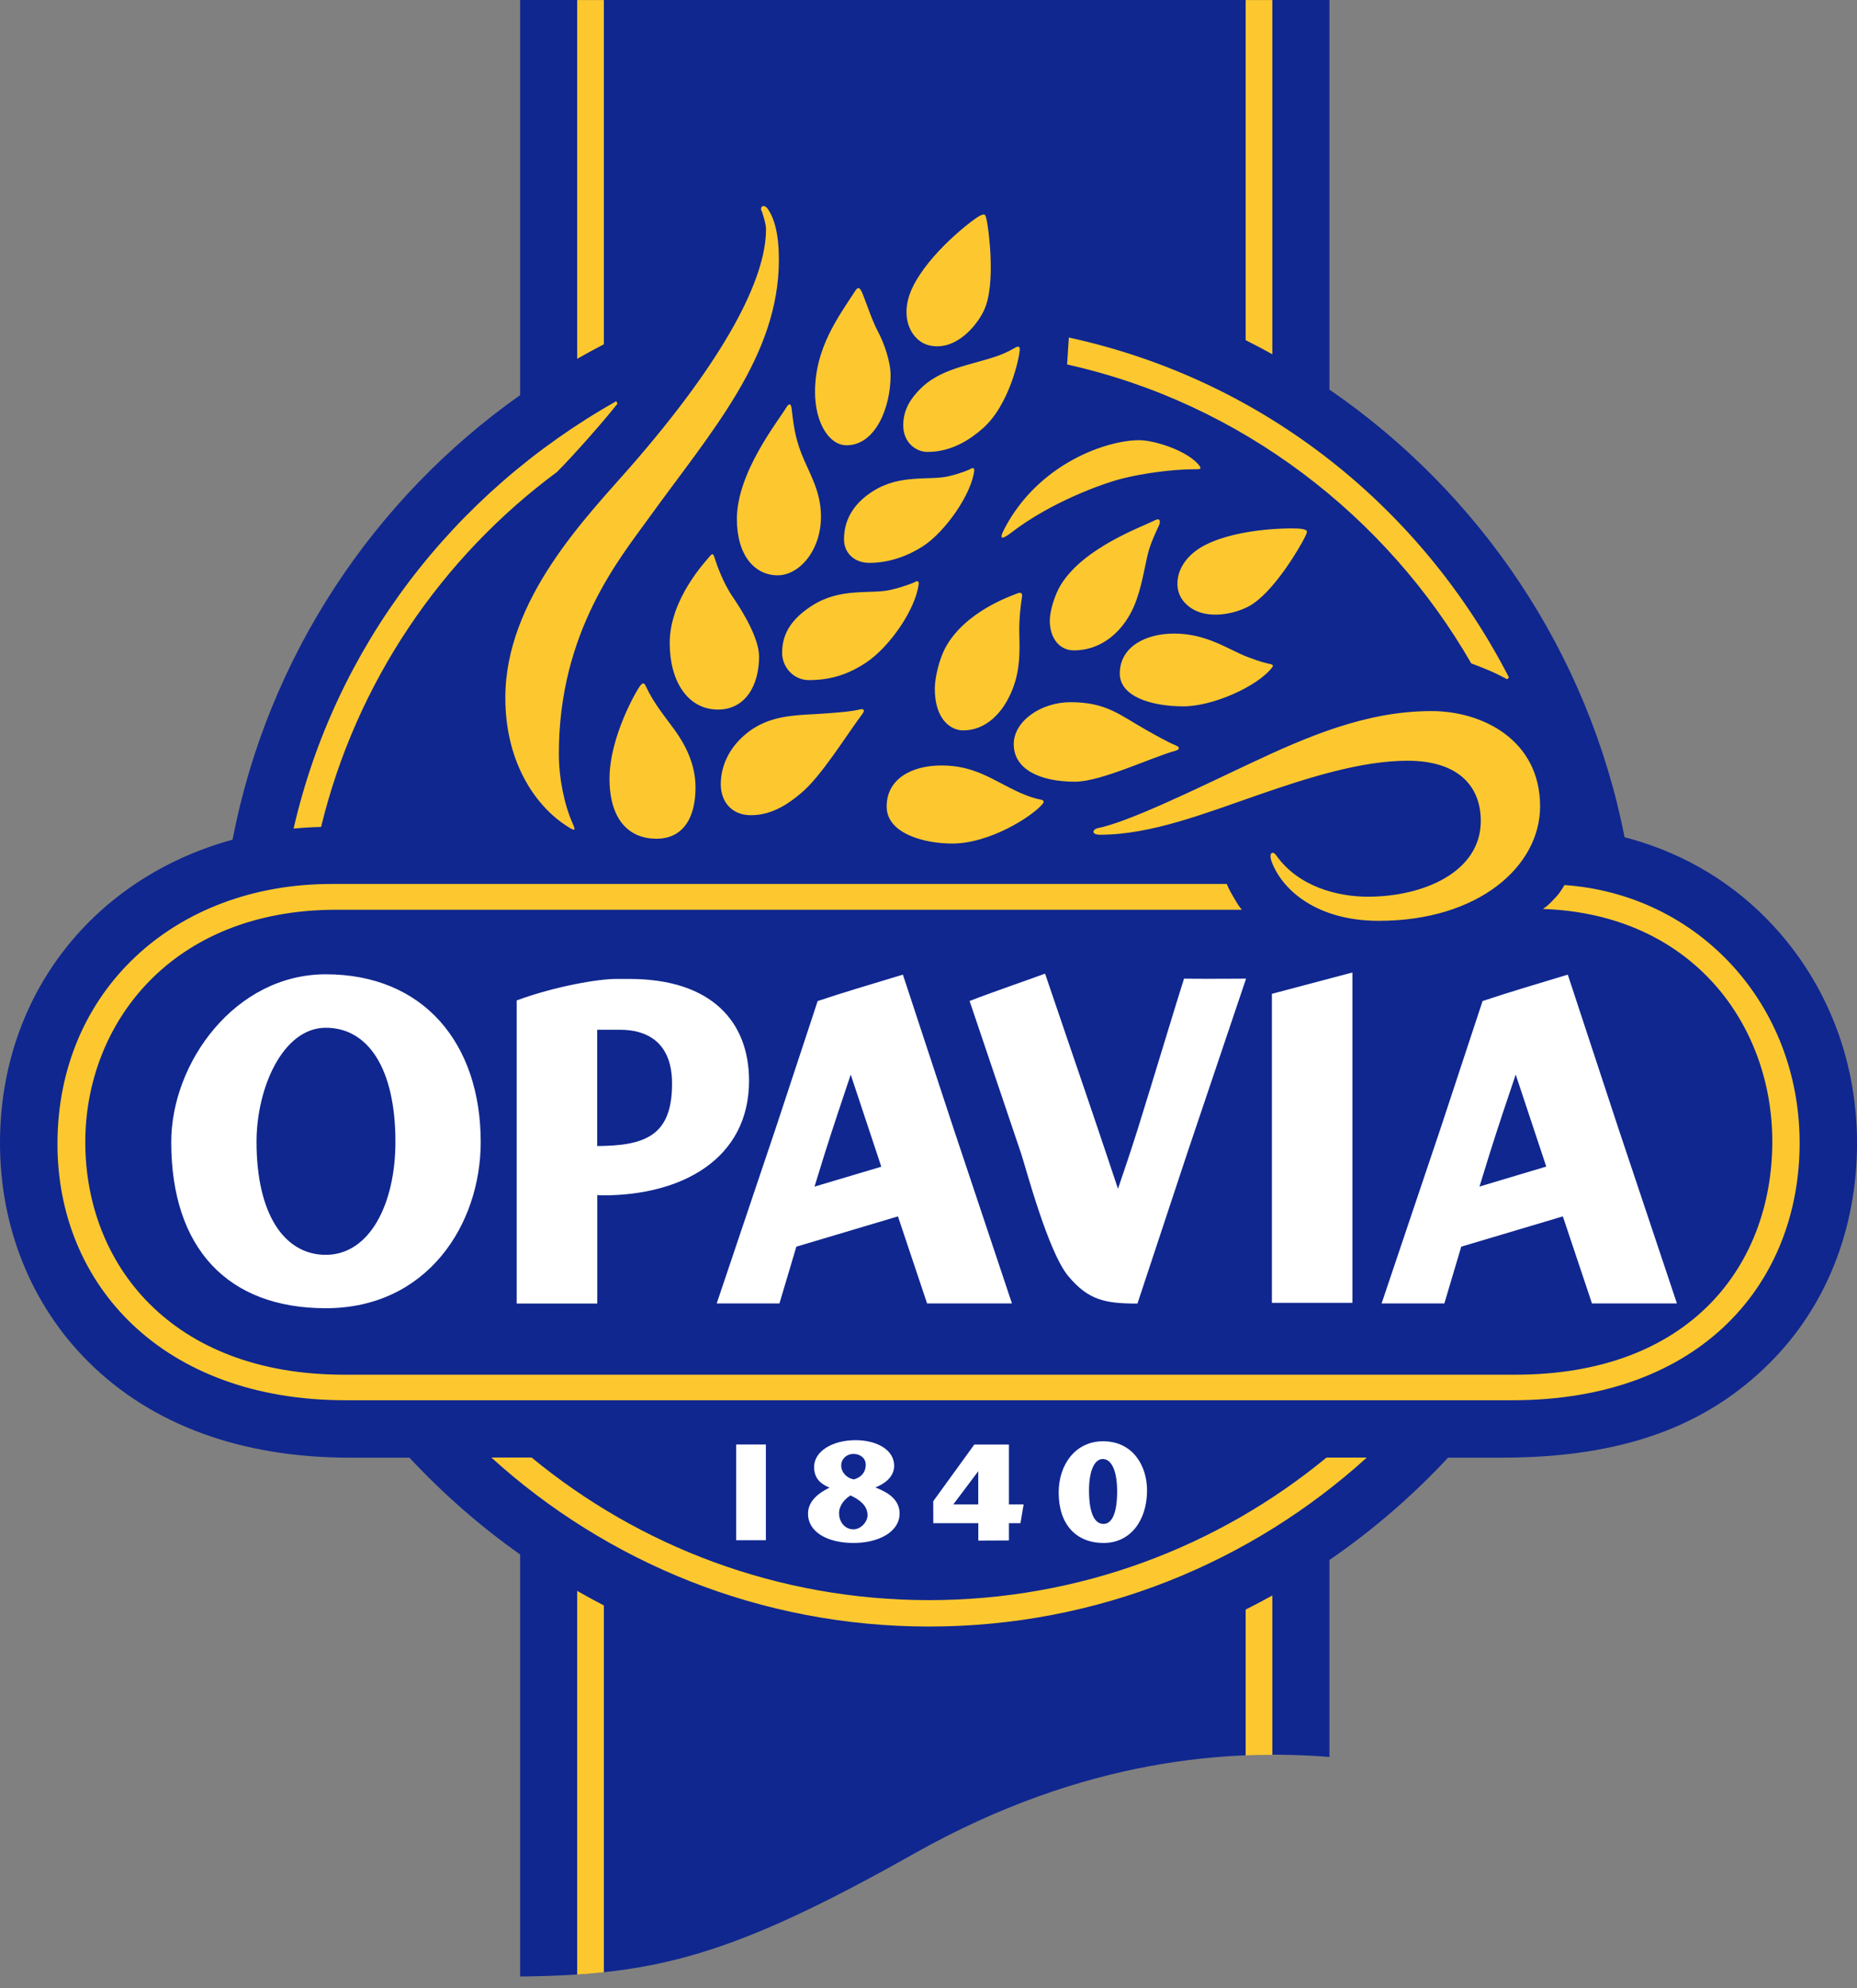 <?xml version="1.0" encoding="UTF-8"?>
<svg width="142px" height="152px" viewBox="0 0 142 152" version="1.1" xmlns="http://www.w3.org/2000/svg" xmlns:xlink="http://www.w3.org/1999/xlink">
    <rect x="0" y="0" width="142" height="152" fill="#808080" stroke="none"/>
    <title>758CF66F-0046-4258-9F90-11AF883EE307</title>
    <g id="Page-1" stroke="none" stroke-width="1" fill="none" fill-rule="evenodd">
        <g id="HP-Opavia-zlate-2023" transform="translate(-345, 0)">
            <g id="logo-opavia" transform="translate(345, -0)">
                <path d="M134.943,70.098 C131.95,67.105 128.268,65.058 124.229,64.013 C121.444,49.853 113.144,37.667 101.659,29.788 C101.659,16.158 101.659,0 101.659,0 L39.774,0 C39.774,0 39.774,16.218 39.774,30.209 C28.557,38.132 20.481,50.208 17.783,64.199 C7.255,67.083 0,75.975 0,87.399 C0,93.829 2.386,99.749 6.719,104.083 C11.622,108.985 18.533,111.448 26.696,111.448 C26.696,111.448 28.469,111.448 31.309,111.448 C33.864,114.194 36.699,116.678 39.774,118.851 C39.774,134.932 39.774,147.358 39.774,151.117 C50.05,151.008 55.882,149.624 69.901,141.722 C83,134.341 94.19,133.745 101.659,134.33 C101.659,131.769 101.659,126.413 101.659,119.272 C104.969,117.001 108.006,114.375 110.731,111.448 C113.27,111.448 114.84,111.448 114.84,111.448 C124.12,111.448 130.505,109.024 135.342,104.192 C139.671,99.869 142.002,93.9 142.002,87.399 C142.002,80.828 139.528,74.683 134.943,70.098 Z" id="Path" fill="#10278F" fill-rule="nonzero"></path>
                <path d="M48.129,74.847 L47.1,74.847 C45.76,74.847 42.466,75.4 39.511,76.489 L39.511,87.268 L39.511,99.667 L42.592,99.667 L45.672,99.667 L45.672,91.372 C45.825,91.383 45.973,91.394 46.11,91.394 C52.162,91.394 57.278,88.598 57.278,82.623 C57.272,78.119 54.411,74.847 48.129,74.847 Z M45.667,87.624 L45.667,87.268 L45.667,78.732 L47.423,78.732 C49.366,78.732 51.39,79.597 51.39,82.847 C51.396,86.858 49.316,87.596 45.667,87.624 Z M123.753,86.267 C123.141,84.423 120.301,75.772 119.885,74.519 C117.324,75.296 115.464,75.838 113.368,76.538 C112.952,77.791 110.769,84.428 110.156,86.272 C109.543,88.111 106.063,98.403 105.648,99.656 L108.608,99.656 L110.446,99.656 C110.621,99.071 111.13,97.342 111.738,95.317 L119.507,93.002 C120.459,95.837 121.494,98.934 121.734,99.656 L125.296,99.656 L128.229,99.656 C127.813,98.392 124.366,88.105 123.753,86.267 Z M113.133,90.721 C113.417,89.791 113.685,88.926 113.91,88.204 C114.528,86.234 115.289,83.969 115.902,82.158 L117.91,88.204 L118.238,89.194 L113.133,90.721 Z M72.91,86.267 C72.298,84.423 69.458,75.772 69.042,74.519 C66.481,75.296 64.621,75.838 62.525,76.538 C62.109,77.791 59.926,84.428 59.313,86.272 C58.7,88.111 55.22,98.403 54.805,99.656 L57.765,99.656 L59.603,99.656 C59.778,99.071 60.287,97.342 60.895,95.317 L68.664,93.002 C69.616,95.837 70.651,98.934 70.891,99.656 L74.453,99.656 L77.381,99.656 C76.965,98.392 73.518,88.105 72.91,86.267 Z M62.284,90.726 C62.569,89.796 62.837,88.932 63.061,88.209 C63.685,86.239 64.44,83.974 65.053,82.163 L67.061,88.209 L67.389,89.205 L62.284,90.726 Z M74.142,76.533 C74.557,77.786 77.479,86.387 78.092,88.226 C78.426,89.227 80.138,95.711 81.682,97.56 C83.23,99.421 84.532,99.667 86.978,99.667 C87.394,98.414 90.152,90.07 90.765,88.226 C91.377,86.387 94.868,76.078 95.284,74.825 C94.496,74.825 93.938,74.836 92.308,74.836 C90.677,74.836 91.613,74.825 90.54,74.825 C90.163,75.958 88.094,82.836 87.011,86.289 C86.387,88.258 86.103,89.079 85.49,90.89 C84.762,88.691 84.324,87.427 83.947,86.289 C83.334,84.45 80.33,75.695 79.914,74.442 C78.896,74.825 75.947,75.832 74.142,76.533 Z M97.259,99.618 L97.259,87.241 L97.259,75.985 L103.415,74.355 L103.415,87.235 L103.415,99.612 L97.259,99.612 L97.259,99.618 Z M24.913,100.023 C17.438,100.023 13.094,95.465 13.094,87.317 C13.094,81.266 17.964,74.492 24.913,74.492 C32.392,74.492 36.759,79.777 36.759,87.317 C36.759,93.604 32.688,100.023 24.913,100.023 Z M30.237,87.301 C30.237,81.692 28.146,78.579 24.913,78.579 C21.63,78.579 19.616,83.181 19.616,87.301 C19.616,92.838 21.745,95.941 24.913,95.941 C28.267,95.941 30.237,92.05 30.237,87.301 Z" id="Shape" fill="#FFFFFF"></path>
                <path d="M97.292,0.005 L95.251,0.005 L95.251,26.007 C95.941,26.352 96.625,26.713 97.292,27.085 L97.292,0.005 Z M95.251,134.215 C95.952,134.188 96.63,134.172 97.292,134.172 L97.292,121.986 C96.619,122.358 95.941,122.719 95.251,123.064 L95.251,134.215 Z M71.055,26.406 C69.688,26.084 68.697,24.24 69.775,21.985 C71.055,19.31 74.432,16.749 74.897,16.514 C75.362,16.278 75.362,16.399 75.477,16.979 C75.592,17.559 76.177,21.75 75.241,23.731 C74.667,24.962 73.031,26.872 71.055,26.406 Z M90.491,45.957 C89.599,44.868 89.938,42.8 92.165,41.667 C94.808,40.321 99.049,40.343 99.558,40.441 C100.066,40.54 99.995,40.633 99.733,41.164 C99.47,41.694 97.385,45.377 95.443,46.384 C94.239,47.007 91.777,47.533 90.491,45.957 Z M58.306,16.245 C58.213,16.131 58.575,16.973 58.575,17.537 C58.575,21.274 55.505,27.342 48.167,35.736 C44.841,39.538 38.641,45.82 38.641,53.338 C38.641,58.525 41.147,61.77 43.369,63.176 C43.965,63.554 44.053,63.548 43.79,62.963 C43.155,61.535 42.734,59.521 42.734,57.617 C42.734,48.288 47.407,42.674 49.612,39.61 C54.339,33.049 59.559,27.265 59.559,19.857 C59.559,17.882 59.209,16.683 58.711,15.977 C58.383,15.507 58,15.868 58.306,16.245 Z M76.79,40.458 C79.383,35.451 84.609,33.656 87.109,33.656 C88.237,33.656 90.6,34.395 91.574,35.44 C92.023,35.916 91.722,35.878 91.339,35.878 C89.506,35.878 87.246,36.228 85.835,36.584 C84.259,36.978 80.33,38.417 77.37,40.693 C76.653,41.246 76.352,41.311 76.79,40.458 Z M64.73,34.045 C63.406,34.045 62.323,32.327 62.323,29.974 C62.323,26.598 64.106,24.234 65.387,22.253 C65.638,21.859 65.781,21.996 65.994,22.543 C66.35,23.446 66.684,24.502 67.16,25.4 C67.608,26.248 68.101,27.643 68.101,28.694 C68.106,31.139 66.952,34.045 64.73,34.045 Z M60.123,31.161 C59.477,32.234 56.348,36.141 56.348,39.675 C56.348,42.521 57.754,43.987 59.461,43.987 C61.102,43.987 62.777,42.121 62.777,39.489 C62.777,37.498 61.847,36.135 61.272,34.652 C60.758,33.328 60.665,32.316 60.533,31.238 C60.49,30.866 60.342,30.789 60.123,31.161 Z M88.335,39.768 C87.274,40.31 82.918,41.837 81.134,44.687 C80.675,45.426 80.275,46.679 80.275,47.451 C80.275,48.791 81.014,49.727 82.119,49.727 C84.062,49.727 85.572,48.512 86.442,46.909 C87.192,45.535 87.443,43.785 87.717,42.586 C87.919,41.716 88.155,41.18 88.62,40.173 C88.767,39.856 88.696,39.582 88.335,39.768 Z M54.908,54.252 C52.599,54.252 51.21,52.102 51.21,49.158 C51.21,45.782 54.006,42.871 54.235,42.581 C54.465,42.291 54.536,42.302 54.64,42.641 C54.799,43.144 55.275,44.54 56.036,45.645 C56.791,46.75 58.044,48.797 58.044,50.197 C58.044,52.468 56.949,54.252 54.908,54.252 Z M73.66,55.844 C72.62,55.844 71.482,54.908 71.482,52.66 C71.482,51.708 71.876,50.301 72.27,49.563 C73.775,46.728 77.414,45.535 77.736,45.393 C78.059,45.251 78.202,45.328 78.147,45.661 C78.076,46.099 77.912,47.237 77.944,48.512 C77.977,49.787 78.01,51.128 77.474,52.567 C76.73,54.58 75.318,55.844 73.66,55.844 Z M50.197,64.128 C48.151,64.128 46.608,62.733 46.608,59.532 C46.608,56.326 48.709,52.731 48.933,52.457 C49.152,52.178 49.256,52.178 49.393,52.485 C50.006,53.798 50.859,54.805 51.604,55.833 C52.32,56.829 53.185,58.345 53.185,60.189 C53.19,62.7 52.107,64.128 50.197,64.128 Z M70.919,34.554 C70.071,34.554 69.069,33.864 69.069,32.518 C69.069,31.276 69.677,30.455 70.311,29.793 C71.843,28.201 74.092,27.944 76.078,27.282 C76.549,27.123 76.992,26.954 77.611,26.592 C77.928,26.406 77.977,26.549 77.977,26.696 C77.977,27.276 77.189,30.986 75.126,32.775 C74.224,33.569 72.795,34.554 70.919,34.554 Z M67.8,61.666 C67.8,59.538 69.731,58.525 71.997,58.525 C74.481,58.525 75.865,59.603 77.698,60.473 C78.18,60.703 78.885,61.004 79.575,61.135 C79.892,61.195 79.821,61.354 79.717,61.475 C78.864,62.481 75.63,64.495 72.828,64.495 C70.656,64.5 67.8,63.723 67.8,61.666 Z M57.409,62.328 C55.997,62.328 55.116,61.338 55.116,59.964 C55.116,58.766 55.587,57.365 56.949,56.189 C58.892,54.52 61.081,54.722 63.368,54.531 C64.188,54.46 64.955,54.427 65.759,54.241 C66.082,54.164 66.147,54.323 65.928,54.608 C64.708,56.227 62.788,59.379 61.234,60.659 C60.435,61.327 59.122,62.339 57.409,62.328 Z M77.518,56.9 C77.518,55.127 79.613,53.688 81.857,53.688 C84.609,53.688 85.638,54.679 87.64,55.806 C88.357,56.211 89.331,56.758 89.933,57.004 C90.239,57.13 90.212,57.311 89.867,57.404 C88.012,57.923 84.182,59.767 82.207,59.767 C79.493,59.767 77.518,58.804 77.518,56.9 Z M66.476,43.035 C65.348,43.035 64.539,42.296 64.539,41.235 C64.539,39.544 65.474,38.378 66.722,37.574 C68.845,36.206 71.077,36.77 72.582,36.403 C73.545,36.168 74.114,35.916 74.262,35.829 C74.41,35.741 74.514,35.801 74.497,35.976 C74.295,37.782 72.27,40.671 70.574,41.765 C69.441,42.493 68.024,43.035 66.476,43.035 Z M85.627,51.5 C85.627,49.453 87.602,48.441 89.78,48.441 C92.308,48.441 93.949,49.683 95.399,50.23 C96.422,50.619 96.772,50.69 97.155,50.777 C97.32,50.816 97.391,50.881 97.281,51.024 C96.187,52.468 92.756,54.006 90.496,54.006 C87.985,54.006 85.627,53.229 85.627,51.5 Z M61.852,51.998 C60.654,51.998 59.806,50.974 59.806,49.918 C59.806,48.288 60.698,47.21 62.087,46.312 C64.32,44.873 66.585,45.47 68.161,45.087 C69.168,44.841 69.852,44.567 70.005,44.479 C70.158,44.386 70.268,44.447 70.251,44.633 C70.038,46.526 68.073,49.431 66.224,50.662 C64.851,51.571 63.51,51.998 61.852,51.998 Z M44.135,150.97 C44.83,150.926 45.508,150.866 46.176,150.795 L46.176,122.747 C45.486,122.391 44.808,122.019 44.135,121.636 L44.135,150.97 Z M113.937,51.292 C114.364,51.472 114.9,51.746 115.234,51.921 C115.267,51.937 115.393,51.817 115.371,51.768 C108.805,39.002 96.86,29.098 81.731,25.805 L81.599,27.867 C94.961,30.838 106.047,39.506 112.504,50.723 C112.504,50.723 113.188,50.969 113.937,51.292 Z M42.592,36.086 C43.281,35.391 44.075,34.526 44.994,33.492 C46.012,32.338 46.548,31.698 47.215,30.866 L47.128,30.674 C34.581,37.749 25.624,49.524 22.45,63.351 C23.14,63.286 23.84,63.242 24.552,63.225 C27.233,52.184 33.738,42.641 42.592,36.086 Z M119.026,68.533 C119.327,68.21 119.633,67.668 119.633,67.668 C129.882,68.391 137.613,76.779 137.613,87.394 C137.613,97.987 130.177,107.059 115.65,107.059 L26.406,107.059 C12.492,107.059 4.394,98.277 4.394,87.46 C4.394,75.816 13.296,67.586 25.345,67.586 L71.449,67.586 L93.807,67.586 C93.938,67.92 94.13,68.265 94.37,68.67 C94.556,68.993 94.748,69.31 94.961,69.556 L71.028,69.556 L25.722,69.556 C13.066,69.556 6.522,78.311 6.522,87.323 C6.522,96.619 13.055,105.106 26.308,105.106 L115.869,105.106 C129.307,105.106 135.523,96.674 135.523,87.274 C135.523,78.382 129.444,69.895 117.986,69.496 C118.386,69.233 118.605,68.987 119.026,68.533 Z M83.952,63.318 C86.327,62.832 91.339,60.38 95.492,58.421 C99.99,56.298 104.488,54.367 109.467,54.367 C113.324,54.367 117.767,56.55 117.767,61.655 C117.767,66.213 113.089,70.404 105.429,70.404 C100.789,70.404 98.091,68.128 97.248,65.901 C96.986,65.206 97.314,65.004 97.593,65.403 C99.284,67.8 102.288,68.56 104.597,68.56 C108.843,68.56 113.231,66.678 113.231,62.771 C113.231,59.986 111.371,58.164 107.645,58.164 C104.11,58.164 100.094,59.434 96.236,60.769 C92.122,62.197 87.99,63.822 84.133,63.822 C83.394,63.822 83.547,63.401 83.952,63.318 Z M71.039,122.342 C59.494,122.342 48.912,118.249 40.649,111.437 L37.569,111.437 C46.416,119.464 58.153,124.361 71.039,124.361 C83.925,124.361 95.667,119.464 104.515,111.442 L101.434,111.442 C93.167,118.249 82.579,122.342 71.039,122.342 Z M46.176,0.005 L44.135,0.005 L44.135,27.435 C44.808,27.052 45.486,26.68 46.176,26.324 L46.176,0.005 Z" id="Shape" fill="#FDC82F"></path>
                <path d="M80.954,114.112 C80.954,111.962 82.251,110.195 84.346,110.195 C86.65,110.195 87.711,112.099 87.711,113.943 C87.711,116.285 86.415,117.97 84.401,117.97 C82.278,117.975 80.954,116.542 80.954,114.112 Z M85.424,113.948 C85.413,112.482 85.008,111.552 84.324,111.552 C83.662,111.552 83.263,112.536 83.274,114.003 C83.285,115.677 83.69,116.514 84.379,116.514 C85.063,116.514 85.435,115.622 85.424,113.948 Z M77.151,115.021 L78.273,115.021 L78.032,116.46 L77.151,116.46 L77.151,117.778 L74.809,117.789 L74.809,116.46 L71.367,116.46 L71.362,114.78 L74.503,110.446 L77.151,110.446 L77.151,115.021 Z M74.804,115.021 L74.804,112.487 L72.899,115.021 L74.804,115.021 Z M61.786,115.737 C61.786,114.725 62.667,114.112 63.433,113.74 C62.886,113.505 62.252,113.144 62.252,112.153 C62.252,110.993 63.603,110.112 65.425,110.112 C67.017,110.112 68.374,110.829 68.374,112.071 C68.374,113.034 67.444,113.527 66.941,113.724 C67.428,113.937 68.79,114.413 68.79,115.71 C68.79,117.144 67.149,117.992 65.206,117.97 C63.198,117.953 61.786,117.094 61.786,115.737 Z M66.339,115.852 C66.339,114.982 65.496,114.566 65.042,114.337 C64.621,114.577 64.161,115.092 64.161,115.688 C64.161,116.405 64.637,116.919 65.239,116.93 C65.835,116.936 66.339,116.35 66.339,115.852 Z M64.325,112.049 C64.325,112.542 64.708,113.007 65.299,113.111 C65.868,112.952 66.202,112.553 66.202,111.989 C66.202,111.508 65.808,111.168 65.266,111.163 C64.741,111.158 64.325,111.552 64.325,112.049 Z M58.564,117.762 L56.293,117.762 L56.293,110.441 L58.564,110.441 L58.564,117.762 Z" id="Shape" fill="#FFFFFF"></path>
            </g>
        </g>
    </g>
</svg>